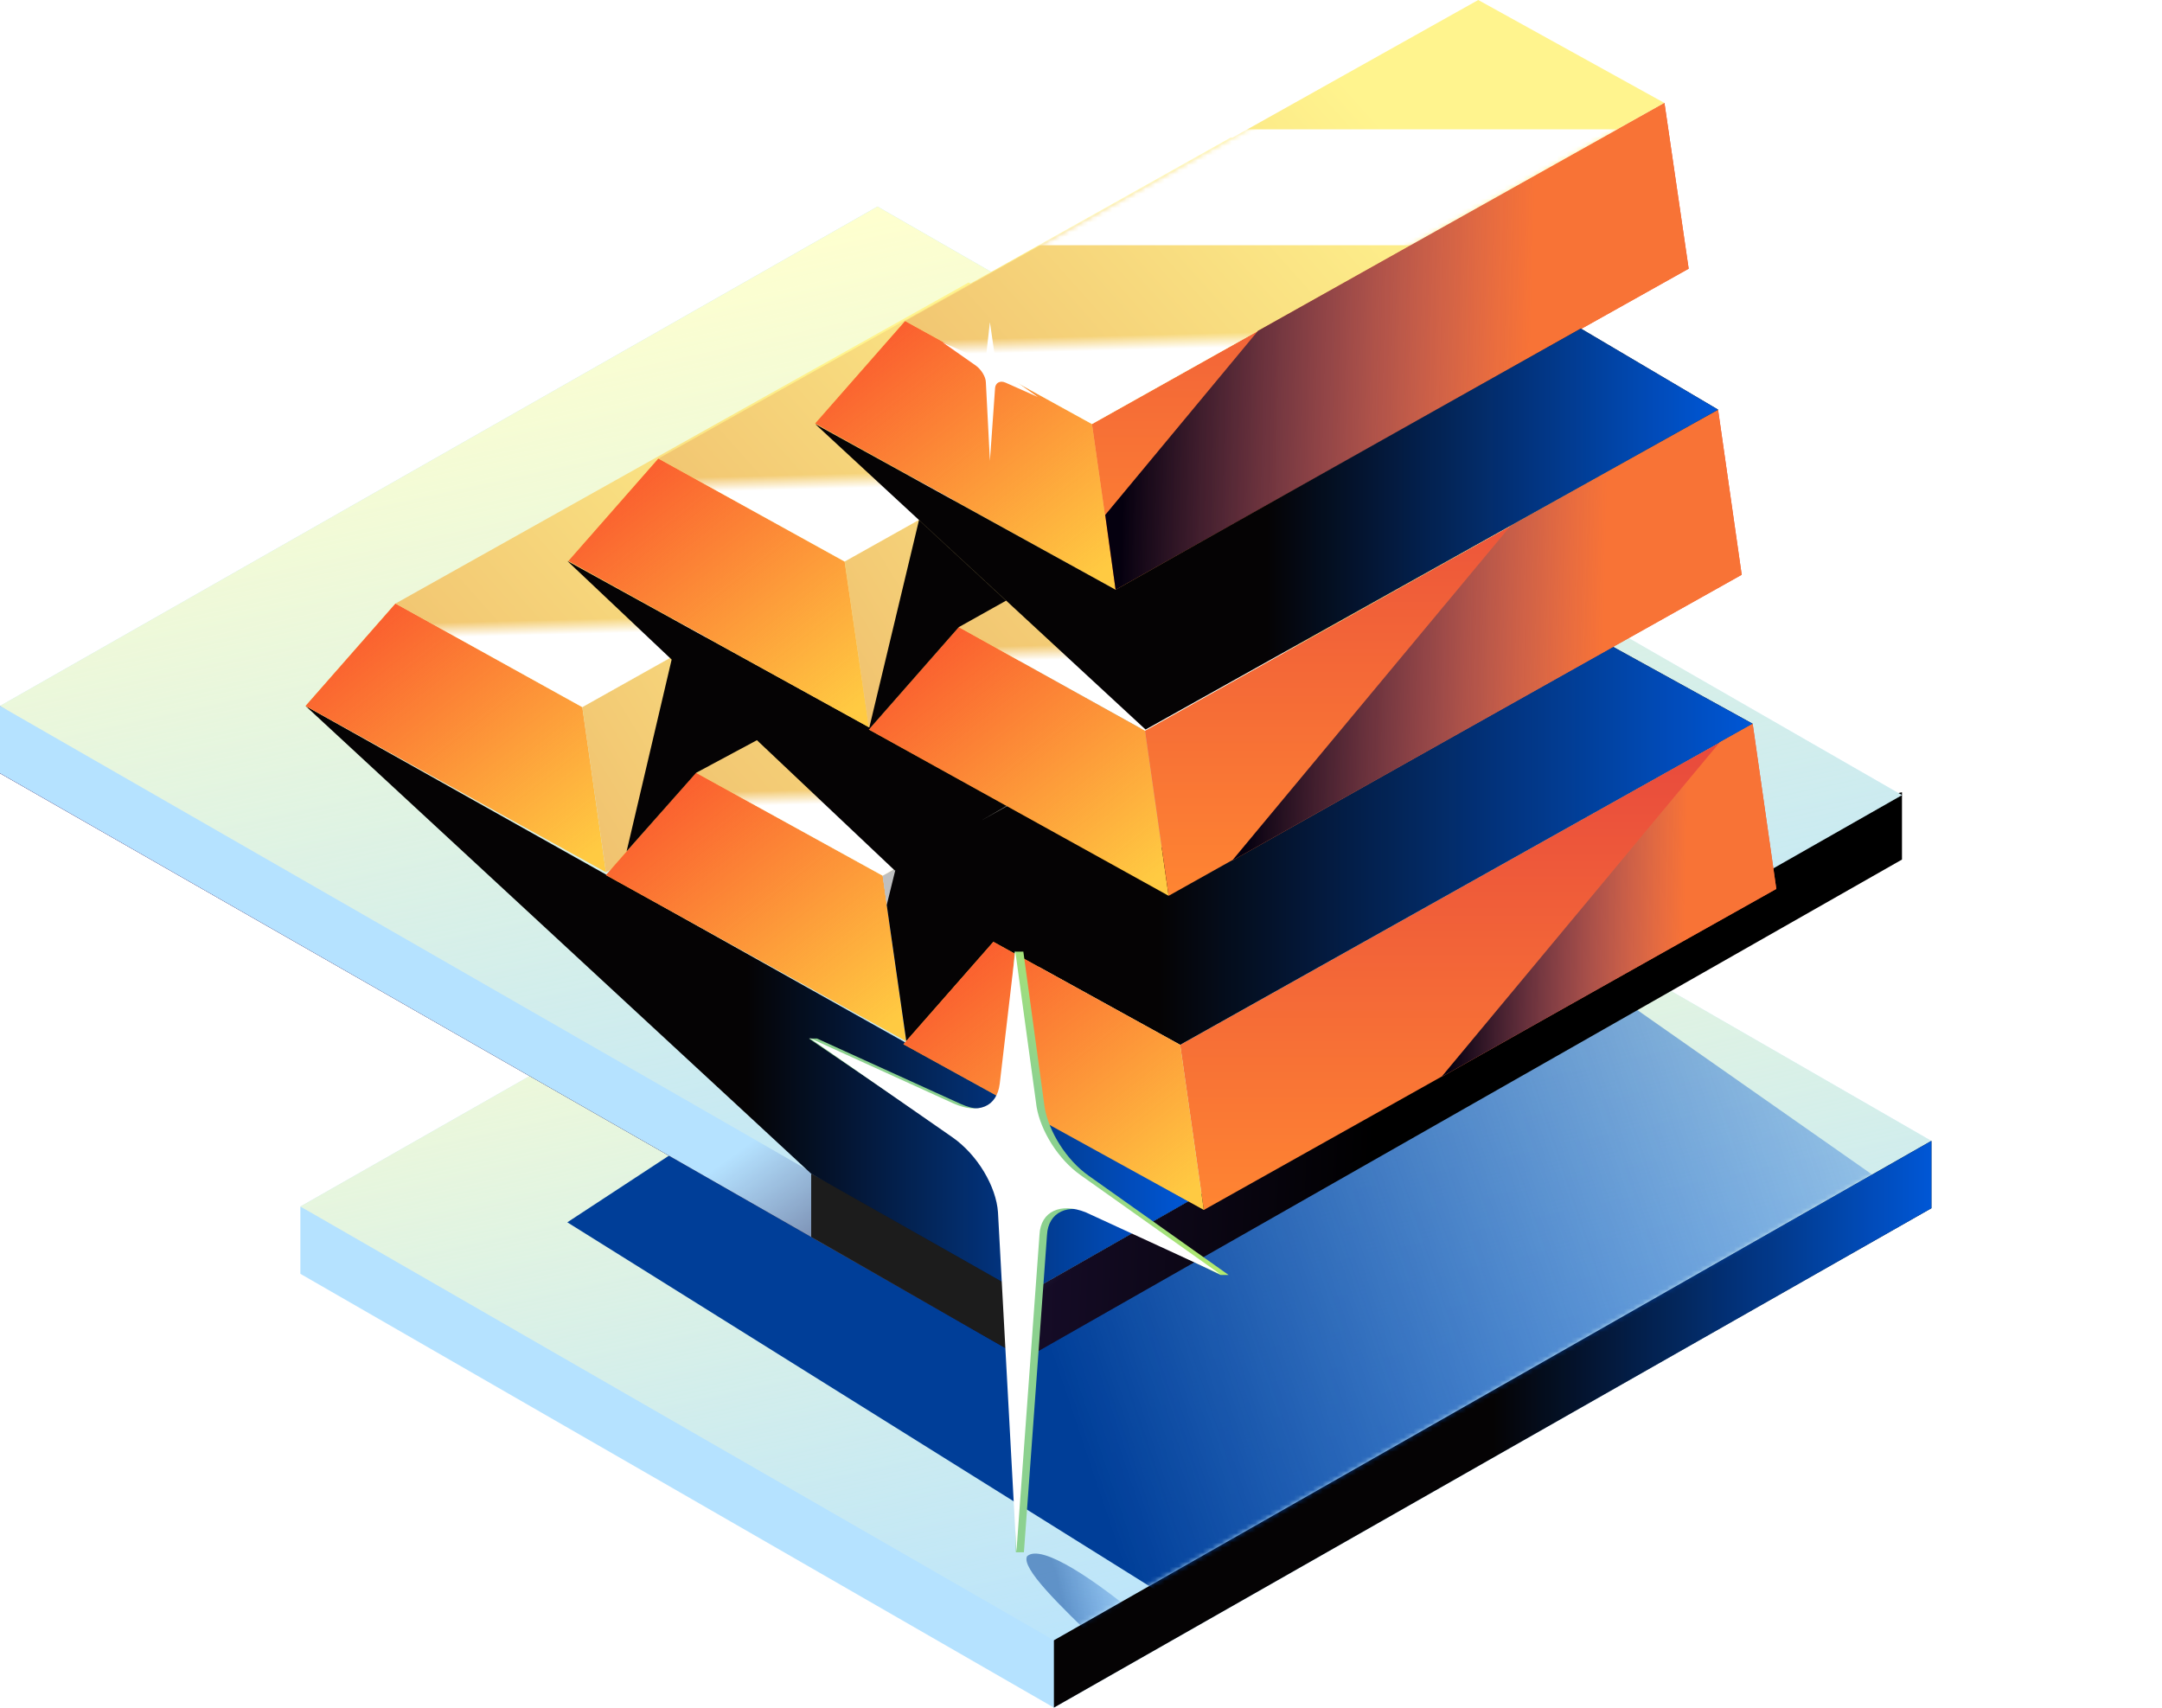 <svg width="452" height="357" viewBox="0 0 452 357" fill="none" xmlns="http://www.w3.org/2000/svg">
<g clip-path="url(#clip0_14951_183845)">
<path d="M386.43 242.612L246.25 161.902L75.936 258.85L62.798 252.235V266.308L220.335 357.001L403.787 252.596V238.523L386.43 242.612Z" fill="#B5E2FF"/>
<path d="M403.787 238.522L220.335 342.927L62.798 252.234L246.25 147.828L403.787 238.522Z" fill="#B5E2FF"/>
<path d="M403.787 238.522L220.335 342.927L62.798 252.234L246.25 147.828L403.787 238.522Z" fill="url(#paint0_linear_14951_183845)"/>
<path d="M220.335 342.925V356.998L403.786 252.593V238.52L220.335 342.925Z" fill="#050304"/>
<path d="M220.335 342.925V356.998L403.786 252.593V238.52L220.335 342.925Z" fill="url(#paint1_linear_14951_183845)"/>
<mask id="mask0_14951_183845" style="mask-type:alpha" maskUnits="userSpaceOnUse" x="62" y="147" width="342" height="196">
<path d="M403.787 238.522L220.335 342.927L62.798 252.234L246.25 147.828L403.787 238.522Z" fill="#A8A8A8"/>
</mask>
<g mask="url(#mask0_14951_183845)">
<g filter="url(#filter0_f_14951_183845)">
<path d="M118.606 255.541L242.153 332.762L401.016 252.293L266.875 158.316L118.606 255.541Z" fill="url(#paint2_linear_14951_183845)"/>
</g>
<g opacity="0.5" filter="url(#filter1_f_14951_183845)">
<path d="M238.257 338.101C229.203 330.554 217.679 322.569 214.718 325.364C213.511 327.837 221.186 335.345 230.561 344.289L238.257 338.101Z" fill="url(#paint3_linear_14951_183845)"/>
</g>
</g>
<path d="M380.283 169.719L183.452 57.254L13.138 154.202L0 147.586V161.66L214.188 284.108L397.639 179.702V165.629L380.283 169.719Z" fill="black"/>
<path d="M380.283 169.719L183.452 57.254L13.138 154.202L0 147.586V161.66L214.188 284.108L397.639 179.702V165.629L380.283 169.719Z" fill="url(#paint4_linear_14951_183845)"/>
<path d="M380.283 169.719L183.452 57.254L13.138 154.202L0 147.586V161.66L214.188 284.108L397.639 179.702V165.629L380.283 169.719Z" fill="url(#paint5_linear_14951_183845)"/>
<path d="M397.639 166.229L214.188 270.635L0 147.585L183.452 43.18L397.639 166.229Z" fill="#B5E2FF"/>
<path d="M397.639 166.229L214.188 270.635L0 147.585L183.452 43.18L397.639 166.229Z" fill="url(#paint6_linear_14951_183845)"/>
<path d="M169.59 245.375V258.606L214.188 284.106L215.393 269.191L169.59 245.375Z" fill="#1C1C1C"/>
<path d="M63.882 147.586L169.59 245.376L214.187 270.635L248.419 251.15L63.882 147.586Z" fill="#050304"/>
<path d="M63.882 147.586L169.59 245.376L214.187 270.635L248.419 251.15L63.882 147.586Z" fill="url(#paint7_linear_14951_183845)"/>
<path d="M121.738 147.831L126.68 182.352L63.882 147.59L82.685 126.18L121.738 147.831Z" fill="#FFCA42"/>
<path d="M121.738 147.831L126.68 182.352L63.882 147.59L82.685 126.18L121.738 147.831Z" fill="url(#paint8_linear_14951_183845)"/>
<path d="M121.738 147.833L241.427 80.715L246.369 115.236L126.68 182.354L121.738 147.833Z" fill="url(#paint9_linear_14951_183845)"/>
<path d="M82.685 126.18L202.496 59.062L241.428 80.713L121.738 147.831L82.685 126.18Z" fill="url(#paint10_linear_14951_183845)"/>
<path d="M82.685 126.18L202.496 59.062L241.428 80.713L121.738 147.831L82.685 126.18Z" fill="url(#paint11_linear_14951_183845)"/>
<path d="M184.536 183.07L189.478 217.711L126.68 182.949L145.483 161.539L184.536 183.07Z" fill="#FFCA42"/>
<path d="M184.536 183.07L189.478 217.711L126.68 182.949L145.483 161.539L184.536 183.07Z" fill="url(#paint12_linear_14951_183845)"/>
<path d="M184.536 183.071L304.225 115.953L309.167 150.595L189.478 217.713L184.536 183.071Z" fill="#BFBFBF"/>
<path d="M184.536 183.071L304.225 115.953L309.167 150.595L189.478 217.713L184.536 183.071Z" fill="#BFBFBF"/>
<path d="M145.483 161.54L265.173 94.422L304.226 115.953L184.536 183.07L145.483 161.54Z" fill="url(#paint13_linear_14951_183845)"/>
<path d="M145.483 161.54L265.173 94.422L304.226 115.953L184.536 183.07L145.483 161.54Z" fill="url(#paint14_linear_14951_183845)"/>
<path d="M246.732 218.434L366.422 151.316L371.364 185.838L251.674 252.956L246.732 218.434Z" fill="url(#paint15_linear_14951_183845)"/>
<path d="M207.68 196.903L327.37 129.785L366.422 151.316L246.733 218.434L207.68 196.903Z" fill="#E7E7E7"/>
<path fill-rule="evenodd" clip-rule="evenodd" d="M140.418 137.892L118.606 117.276L186.466 154.684L278.674 97.309L307.361 114.148L246.251 147.827L205.205 171.52L216.963 164.907L242.164 177.567L327.369 129.786L366.422 151.317L246.733 218.435L217.223 202.166L189.482 217.711L185.384 189.204L187.177 181.925L187.069 181.988L158.25 154.747L145.534 161.564L131.004 177.98L140.418 137.892Z" fill="#050304"/>
<path fill-rule="evenodd" clip-rule="evenodd" d="M140.418 137.892L118.606 117.276L186.466 154.684L278.674 97.309L307.361 114.148L246.251 147.827L205.205 171.52L216.963 164.907L242.164 177.567L327.369 129.786L366.422 151.317L246.733 218.435L217.223 202.166L189.482 217.711L185.384 189.204L187.177 181.925L187.069 181.988L158.25 154.747L145.534 161.564L131.004 177.98L140.418 137.892Z" fill="url(#paint16_linear_14951_183845)"/>
<path d="M246.733 218.433L251.675 252.954L188.877 218.313L207.68 196.902L246.733 218.433Z" fill="#FFCA42"/>
<path d="M246.733 218.433L251.675 252.954L188.877 218.313L207.68 196.902L246.733 218.433Z" fill="url(#paint17_linear_14951_183845)"/>
<path d="M176.582 117.394L181.644 152.035L118.846 117.274L137.649 95.863L176.582 117.394Z" fill="#FFCA42"/>
<path d="M176.582 117.394L181.644 152.035L118.846 117.274L137.649 95.863L176.582 117.394Z" fill="url(#paint18_linear_14951_183845)"/>
<path d="M176.58 117.395L296.39 50.277L301.332 84.919L181.642 152.037L176.58 117.395Z" fill="url(#paint19_linear_14951_183845)"/>
<path d="M137.649 95.864L257.339 28.746L296.392 50.277L176.582 117.395L137.649 95.864Z" fill="url(#paint20_linear_14951_183845)"/>
<path d="M137.649 95.864L257.339 28.746L296.392 50.277L176.582 117.395L137.649 95.864Z" fill="url(#paint21_linear_14951_183845)"/>
<path d="M239.379 152.756L244.321 187.278L181.644 152.516L200.447 131.105L239.379 152.756Z" fill="#FFCA42"/>
<path d="M239.379 152.756L244.321 187.278L181.644 152.516L200.447 131.105L239.379 152.756Z" fill="url(#paint22_linear_14951_183845)"/>
<path d="M239.378 152.759L359.188 85.641L364.13 120.162L244.32 187.28L239.378 152.759Z" fill="url(#paint23_linear_14951_183845)"/>
<path d="M200.447 131.11L320.137 63.992L359.19 85.643L239.379 152.761L200.447 131.11Z" fill="url(#paint24_linear_14951_183845)"/>
<path d="M200.447 131.11L320.137 63.992L359.19 85.643L239.379 152.761L200.447 131.11Z" fill="url(#paint25_linear_14951_183845)"/>
<path d="M228.291 88.648L233.233 123.289L170.435 88.528L189.238 67.117L228.291 88.648Z" fill="#FFCA42"/>
<path d="M228.291 88.648L233.233 123.289L170.435 88.528L189.238 67.117L228.291 88.648Z" fill="url(#paint26_linear_14951_183845)"/>
<path d="M228.29 88.649L347.98 21.531L353.042 56.173L233.232 123.291L228.29 88.649Z" fill="url(#paint27_linear_14951_183845)"/>
<path d="M189.238 67.118L309.048 0L347.981 21.531L228.291 88.649L189.238 67.118Z" fill="url(#paint28_linear_14951_183845)"/>
<path d="M189.238 67.118L309.048 0L347.981 21.531L228.291 88.649L189.238 67.118Z" fill="url(#paint29_linear_14951_183845)"/>
<mask id="mask1_14951_183845" style="mask-type:alpha" maskUnits="userSpaceOnUse" x="189" y="0" width="159" height="89">
<path d="M189.238 67.118L309.048 0L347.981 21.531L228.291 88.649L189.238 67.118Z" fill="url(#paint30_linear_14951_183845)"/>
<path d="M189.238 67.118L309.048 0L347.981 21.531L228.291 88.649L189.238 67.118Z" fill="url(#paint31_linear_14951_183845)"/>
</mask>
<g mask="url(#mask1_14951_183845)">
<rect x="204.438" y="27.039" width="148.694" height="24.227" fill="white"/>
</g>
<path d="M227.686 245.86C222.865 242.492 219.249 236.478 218.405 231.546L213.946 198.949H212.138L210.089 223.607L210.812 224.329L210.571 226.735C209.968 231.546 206.111 233.11 200.928 230.824L170.795 217.112H169.107L191.768 232.508V231.666L200.566 237.801C205.99 241.529 209.848 248.265 210.209 253.558L211.897 284.35L212.379 324.525H214.066L218.888 258.249C219.129 253.317 223.347 251.513 228.53 253.558L255.168 266.548H256.856L227.686 245.86Z" fill="url(#paint32_linear_14951_183845)"/>
<path d="M255.169 266.427L226 245.739C221.179 242.371 217.563 236.356 216.719 231.425L212.259 198.828L209.005 226.613C208.402 231.425 204.545 232.989 199.362 230.703L169.229 216.991L199.001 237.68C204.425 241.408 208.282 248.144 208.643 253.437L212.5 324.404L217.322 258.128C217.563 253.196 221.782 251.392 226.964 253.437L255.169 266.427Z" fill="white"/>
<path d="M216.96 82.996L210.21 78.185C209.126 77.463 208.282 76.02 208.041 74.817L206.956 67.359L206.233 73.734C206.112 74.817 205.148 75.178 204.063 74.697L197.072 71.569L203.943 76.381C205.148 77.223 206.112 78.786 206.112 79.989L206.956 96.348L208.041 81.072C208.161 79.989 209.126 79.508 210.21 79.989L216.96 82.996Z" fill="white"/>
<path d="M371.364 185.838L366.422 151.316L359.552 155.165L301.334 225.17L371.364 185.838Z" fill="#F87336"/>
<path d="M371.364 185.838L366.422 151.316L359.552 155.165L301.334 225.17L371.364 185.838Z" fill="url(#paint33_linear_14951_183845)"/>
<path d="M359.189 85.641L315.797 109.938L257.58 179.943L364.131 120.162L359.189 85.641Z" fill="#F87336"/>
<path d="M359.189 85.641L315.797 109.938L257.58 179.943L364.131 120.162L359.189 85.641Z" fill="url(#paint34_linear_14951_183845)"/>
<path d="M233.234 123.291L353.044 56.173L347.981 21.531L263.005 69.163L231.064 107.654L233.234 123.291Z" fill="#F87336"/>
<path d="M233.234 123.291L353.044 56.173L347.981 21.531L263.005 69.163L231.064 107.654L233.234 123.291Z" fill="url(#paint35_linear_14951_183845)"/>
<path fill-rule="evenodd" clip-rule="evenodd" d="M239.501 152.521L170.435 88.651L233.233 123.292L330.503 68.684L359.19 85.644L239.501 152.521ZM181.644 152.522L192.13 108.739L210.331 125.579L200.447 131.112L181.644 152.522Z" fill="#050304"/>
<path fill-rule="evenodd" clip-rule="evenodd" d="M239.501 152.521L170.435 88.651L233.233 123.292L330.503 68.684L359.19 85.644L239.501 152.521ZM181.644 152.522L192.13 108.739L210.331 125.579L200.447 131.112L181.644 152.522Z" fill="url(#paint36_linear_14951_183845)"/>
</g>
<defs>
<filter id="filter0_f_14951_183845" x="110.606" y="150.316" width="298.41" height="190.445" filterUnits="userSpaceOnUse" color-interpolation-filters="sRGB">
<feFlood flood-opacity="0" result="BackgroundImageFix"/>
<feBlend mode="normal" in="SourceGraphic" in2="BackgroundImageFix" result="shape"/>
<feGaussianBlur stdDeviation="4" result="effect1_foregroundBlur_14951_183845"/>
</filter>
<filter id="filter1_f_14951_183845" x="210.593" y="320.793" width="31.664" height="27.496" filterUnits="userSpaceOnUse" color-interpolation-filters="sRGB">
<feFlood flood-opacity="0" result="BackgroundImageFix"/>
<feBlend mode="normal" in="SourceGraphic" in2="BackgroundImageFix" result="shape"/>
<feGaussianBlur stdDeviation="2" result="effect1_foregroundBlur_14951_183845"/>
</filter>
<linearGradient id="paint0_linear_14951_183845" x1="107.198" y1="174.032" x2="151.108" y2="375.607" gradientUnits="userSpaceOnUse">
<stop stop-color="#FEFFCF"/>
<stop offset="1" stop-color="#FEFFCF" stop-opacity="0"/>
</linearGradient>
<linearGradient id="paint1_linear_14951_183845" x1="403.788" y1="356.998" x2="312.061" y2="356.998" gradientUnits="userSpaceOnUse">
<stop stop-color="#0057D6"/>
<stop offset="1" stop-color="#0057D6" stop-opacity="0"/>
</linearGradient>
<linearGradient id="paint2_linear_14951_183845" x1="230.434" y1="314.958" x2="404.653" y2="256.35" gradientUnits="userSpaceOnUse">
<stop stop-color="#003E98"/>
<stop offset="1" stop-color="#0057D6" stop-opacity="0.27"/>
</linearGradient>
<linearGradient id="paint3_linear_14951_183845" x1="223.963" y1="342.3" x2="239.242" y2="338.446" gradientUnits="userSpaceOnUse">
<stop stop-color="#003E98"/>
<stop offset="1" stop-color="#0057D6" stop-opacity="0.27"/>
</linearGradient>
<linearGradient id="paint4_linear_14951_183845" x1="12.645" y1="207.342" x2="288.185" y2="218.206" gradientUnits="userSpaceOnUse">
<stop offset="0" stop-color="#512D93"/>
<stop offset="1" stop-color="#5831A0" stop-opacity="0"/>
</linearGradient>
<linearGradient id="paint5_linear_14951_183845" x1="162.769" y1="234.576" x2="198.834" y2="284.097" gradientUnits="userSpaceOnUse">
<stop stop-color="#B5E2FF"/>
<stop offset="1" stop-color="#B5E2FF" stop-opacity="0"/>
</linearGradient>
<linearGradient id="paint6_linear_14951_183845" x1="51.777" y1="73.729" x2="102.957" y2="308.74" gradientUnits="userSpaceOnUse">
<stop stop-color="#FEFFCF"/>
<stop offset="1" stop-color="#FEFFCF" stop-opacity="0"/>
</linearGradient>
<linearGradient id="paint7_linear_14951_183845" x1="248.42" y1="270.635" x2="156.15" y2="270.635" gradientUnits="userSpaceOnUse">
<stop stop-color="#0057D6"/>
<stop offset="1" stop-color="#0057D6" stop-opacity="0"/>
</linearGradient>
<linearGradient id="paint8_linear_14951_183845" x1="69.22" y1="128.487" x2="114.297" y2="185.87" gradientUnits="userSpaceOnUse">
<stop stop-color="#FA552D"/>
<stop offset="1" stop-color="#FA552D" stop-opacity="0"/>
</linearGradient>
<linearGradient id="paint9_linear_14951_183845" x1="121.738" y1="193.803" x2="215.934" y2="136.427" gradientUnits="userSpaceOnUse">
<stop stop-color="#EFBD6C"/>
<stop offset="1" stop-color="#FFF48E"/>
</linearGradient>
<linearGradient id="paint10_linear_14951_183845" x1="82.685" y1="157.831" x2="174.627" y2="76.159" gradientUnits="userSpaceOnUse">
<stop stop-color="#EFBD6C"/>
<stop offset="1" stop-color="#FFF48E"/>
</linearGradient>
<linearGradient id="paint11_linear_14951_183845" x1="122.866" y1="138.481" x2="122.549" y2="125.83" gradientUnits="userSpaceOnUse">
<stop offset="0.474" stop-color="white"/>
<stop offset="0.717" stop-color="white" stop-opacity="0"/>
</linearGradient>
<linearGradient id="paint12_linear_14951_183845" x1="132.018" y1="163.847" x2="177.095" y2="221.23" gradientUnits="userSpaceOnUse">
<stop stop-color="#FA552D"/>
<stop offset="1" stop-color="#FA552D" stop-opacity="0"/>
</linearGradient>
<linearGradient id="paint13_linear_14951_183845" x1="145.483" y1="193.056" x2="237.315" y2="111.371" gradientUnits="userSpaceOnUse">
<stop stop-color="#EFBD6C"/>
<stop offset="1" stop-color="#FFF48E"/>
</linearGradient>
<linearGradient id="paint14_linear_14951_183845" x1="185.664" y1="173.733" x2="185.348" y2="161.099" gradientUnits="userSpaceOnUse">
<stop offset="0.474" stop-color="white"/>
<stop offset="0.717" stop-color="white" stop-opacity="0"/>
</linearGradient>
<linearGradient id="paint15_linear_14951_183845" x1="309.048" y1="151.316" x2="309.048" y2="252.956" gradientUnits="userSpaceOnUse">
<stop stop-color="#E7473D"/>
<stop offset="1" stop-color="#FF8532"/>
</linearGradient>
<linearGradient id="paint16_linear_14951_183845" x1="366.424" y1="218.435" x2="242.514" y2="218.435" gradientUnits="userSpaceOnUse">
<stop stop-color="#0057D6"/>
<stop offset="1" stop-color="#0057D6" stop-opacity="0"/>
</linearGradient>
<linearGradient id="paint17_linear_14951_183845" x1="194.215" y1="199.205" x2="239.172" y2="256.559" gradientUnits="userSpaceOnUse">
<stop stop-color="#FA552D"/>
<stop offset="1" stop-color="#FA552D" stop-opacity="0"/>
</linearGradient>
<linearGradient id="paint18_linear_14951_183845" x1="124.184" y1="98.171" x2="169.261" y2="155.554" gradientUnits="userSpaceOnUse">
<stop stop-color="#FA552D"/>
<stop offset="1" stop-color="#FA552D" stop-opacity="0"/>
</linearGradient>
<linearGradient id="paint19_linear_14951_183845" x1="176.58" y1="163.499" x2="270.878" y2="106.074" gradientUnits="userSpaceOnUse">
<stop stop-color="#EFBD6C"/>
<stop offset="1" stop-color="#FFF48E"/>
</linearGradient>
<linearGradient id="paint20_linear_14951_183845" x1="137.649" y1="127.38" x2="229.481" y2="45.696" gradientUnits="userSpaceOnUse">
<stop stop-color="#EFBD6C"/>
<stop offset="1" stop-color="#FFF48E"/>
</linearGradient>
<linearGradient id="paint21_linear_14951_183845" x1="177.83" y1="108.057" x2="177.514" y2="95.423" gradientUnits="userSpaceOnUse">
<stop offset="0.474" stop-color="white"/>
<stop offset="0.717" stop-color="white" stop-opacity="0"/>
</linearGradient>
<linearGradient id="paint22_linear_14951_183845" x1="186.972" y1="133.413" x2="232.069" y2="190.712" gradientUnits="userSpaceOnUse">
<stop stop-color="#FA552D"/>
<stop offset="1" stop-color="#FA552D" stop-opacity="0"/>
</linearGradient>
<linearGradient id="paint23_linear_14951_183845" x1="301.754" y1="85.641" x2="301.754" y2="187.28" gradientUnits="userSpaceOnUse">
<stop stop-color="#E7473D"/>
<stop offset="1" stop-color="#FF8532"/>
</linearGradient>
<linearGradient id="paint24_linear_14951_183845" x1="200.447" y1="162.76" x2="292.388" y2="81.088" gradientUnits="userSpaceOnUse">
<stop stop-color="#EFBD6C"/>
<stop offset="1" stop-color="#FFF48E"/>
</linearGradient>
<linearGradient id="paint25_linear_14951_183845" x1="240.628" y1="143.41" x2="240.311" y2="130.76" gradientUnits="userSpaceOnUse">
<stop offset="0.474" stop-color="white"/>
<stop offset="0.717" stop-color="white" stop-opacity="0"/>
</linearGradient>
<linearGradient id="paint26_linear_14951_183845" x1="175.773" y1="69.425" x2="220.85" y2="126.808" gradientUnits="userSpaceOnUse">
<stop stop-color="#FA552D"/>
<stop offset="1" stop-color="#FA552D" stop-opacity="0"/>
</linearGradient>
<linearGradient id="paint27_linear_14951_183845" x1="290.666" y1="21.531" x2="290.666" y2="123.291" gradientUnits="userSpaceOnUse">
<stop stop-color="#E7473D"/>
<stop offset="1" stop-color="#FF8532"/>
</linearGradient>
<linearGradient id="paint28_linear_14951_183845" x1="189.238" y1="98.634" x2="281.069" y2="16.949" gradientUnits="userSpaceOnUse">
<stop stop-color="#EFBD6C"/>
<stop offset="1" stop-color="#FFF48E"/>
</linearGradient>
<linearGradient id="paint29_linear_14951_183845" x1="229.419" y1="79.311" x2="229.103" y2="66.677" gradientUnits="userSpaceOnUse">
<stop offset="0.474" stop-color="white"/>
<stop offset="0.717" stop-color="white" stop-opacity="0"/>
</linearGradient>
<linearGradient id="paint30_linear_14951_183845" x1="189.238" y1="98.634" x2="281.069" y2="16.949" gradientUnits="userSpaceOnUse">
<stop stop-color="#EFBD6C"/>
<stop offset="1" stop-color="#FFF48E"/>
</linearGradient>
<linearGradient id="paint31_linear_14951_183845" x1="229.419" y1="79.311" x2="229.103" y2="66.677" gradientUnits="userSpaceOnUse">
<stop offset="0.474" stop-color="white"/>
<stop offset="0.717" stop-color="white" stop-opacity="0"/>
</linearGradient>
<linearGradient id="paint32_linear_14951_183845" x1="229.918" y1="188.268" x2="203.376" y2="201.965" gradientUnits="userSpaceOnUse">
<stop offset="0.005" stop-color="#D2FF53"/>
<stop offset="1" stop-color="#8CD18F"/>
</linearGradient>
<linearGradient id="paint33_linear_14951_183845" x1="303.561" y1="200.179" x2="352.141" y2="201.215" gradientUnits="userSpaceOnUse">
<stop offset="0" stop-color="#05000F"/>
<stop offset="1" stop-color="#5831A0" stop-opacity="0"/>
</linearGradient>
<linearGradient id="paint34_linear_14951_183845" x1="260.968" y1="148.032" x2="334.869" y2="149.91" gradientUnits="userSpaceOnUse">
<stop offset="0" stop-color="#05000F"/>
<stop offset="1" stop-color="#5831A0" stop-opacity="0"/>
</linearGradient>
<linearGradient id="paint35_linear_14951_183845" x1="234.943" y1="88.856" x2="319.538" y2="91.137" gradientUnits="userSpaceOnUse">
<stop offset="0" stop-color="#05000F"/>
<stop offset="1" stop-color="#5831A0" stop-opacity="0"/>
</linearGradient>
<linearGradient id="paint36_linear_14951_183845" x1="359.192" y1="152.522" x2="264.813" y2="152.522" gradientUnits="userSpaceOnUse">
<stop stop-color="#0057D6"/>
<stop offset="1" stop-color="#0057D6" stop-opacity="0"/>
</linearGradient>
<clipPath id="clip0_14951_183845">
<rect width="452" height="357" fill="white"/>
</clipPath>
</defs>
</svg>

